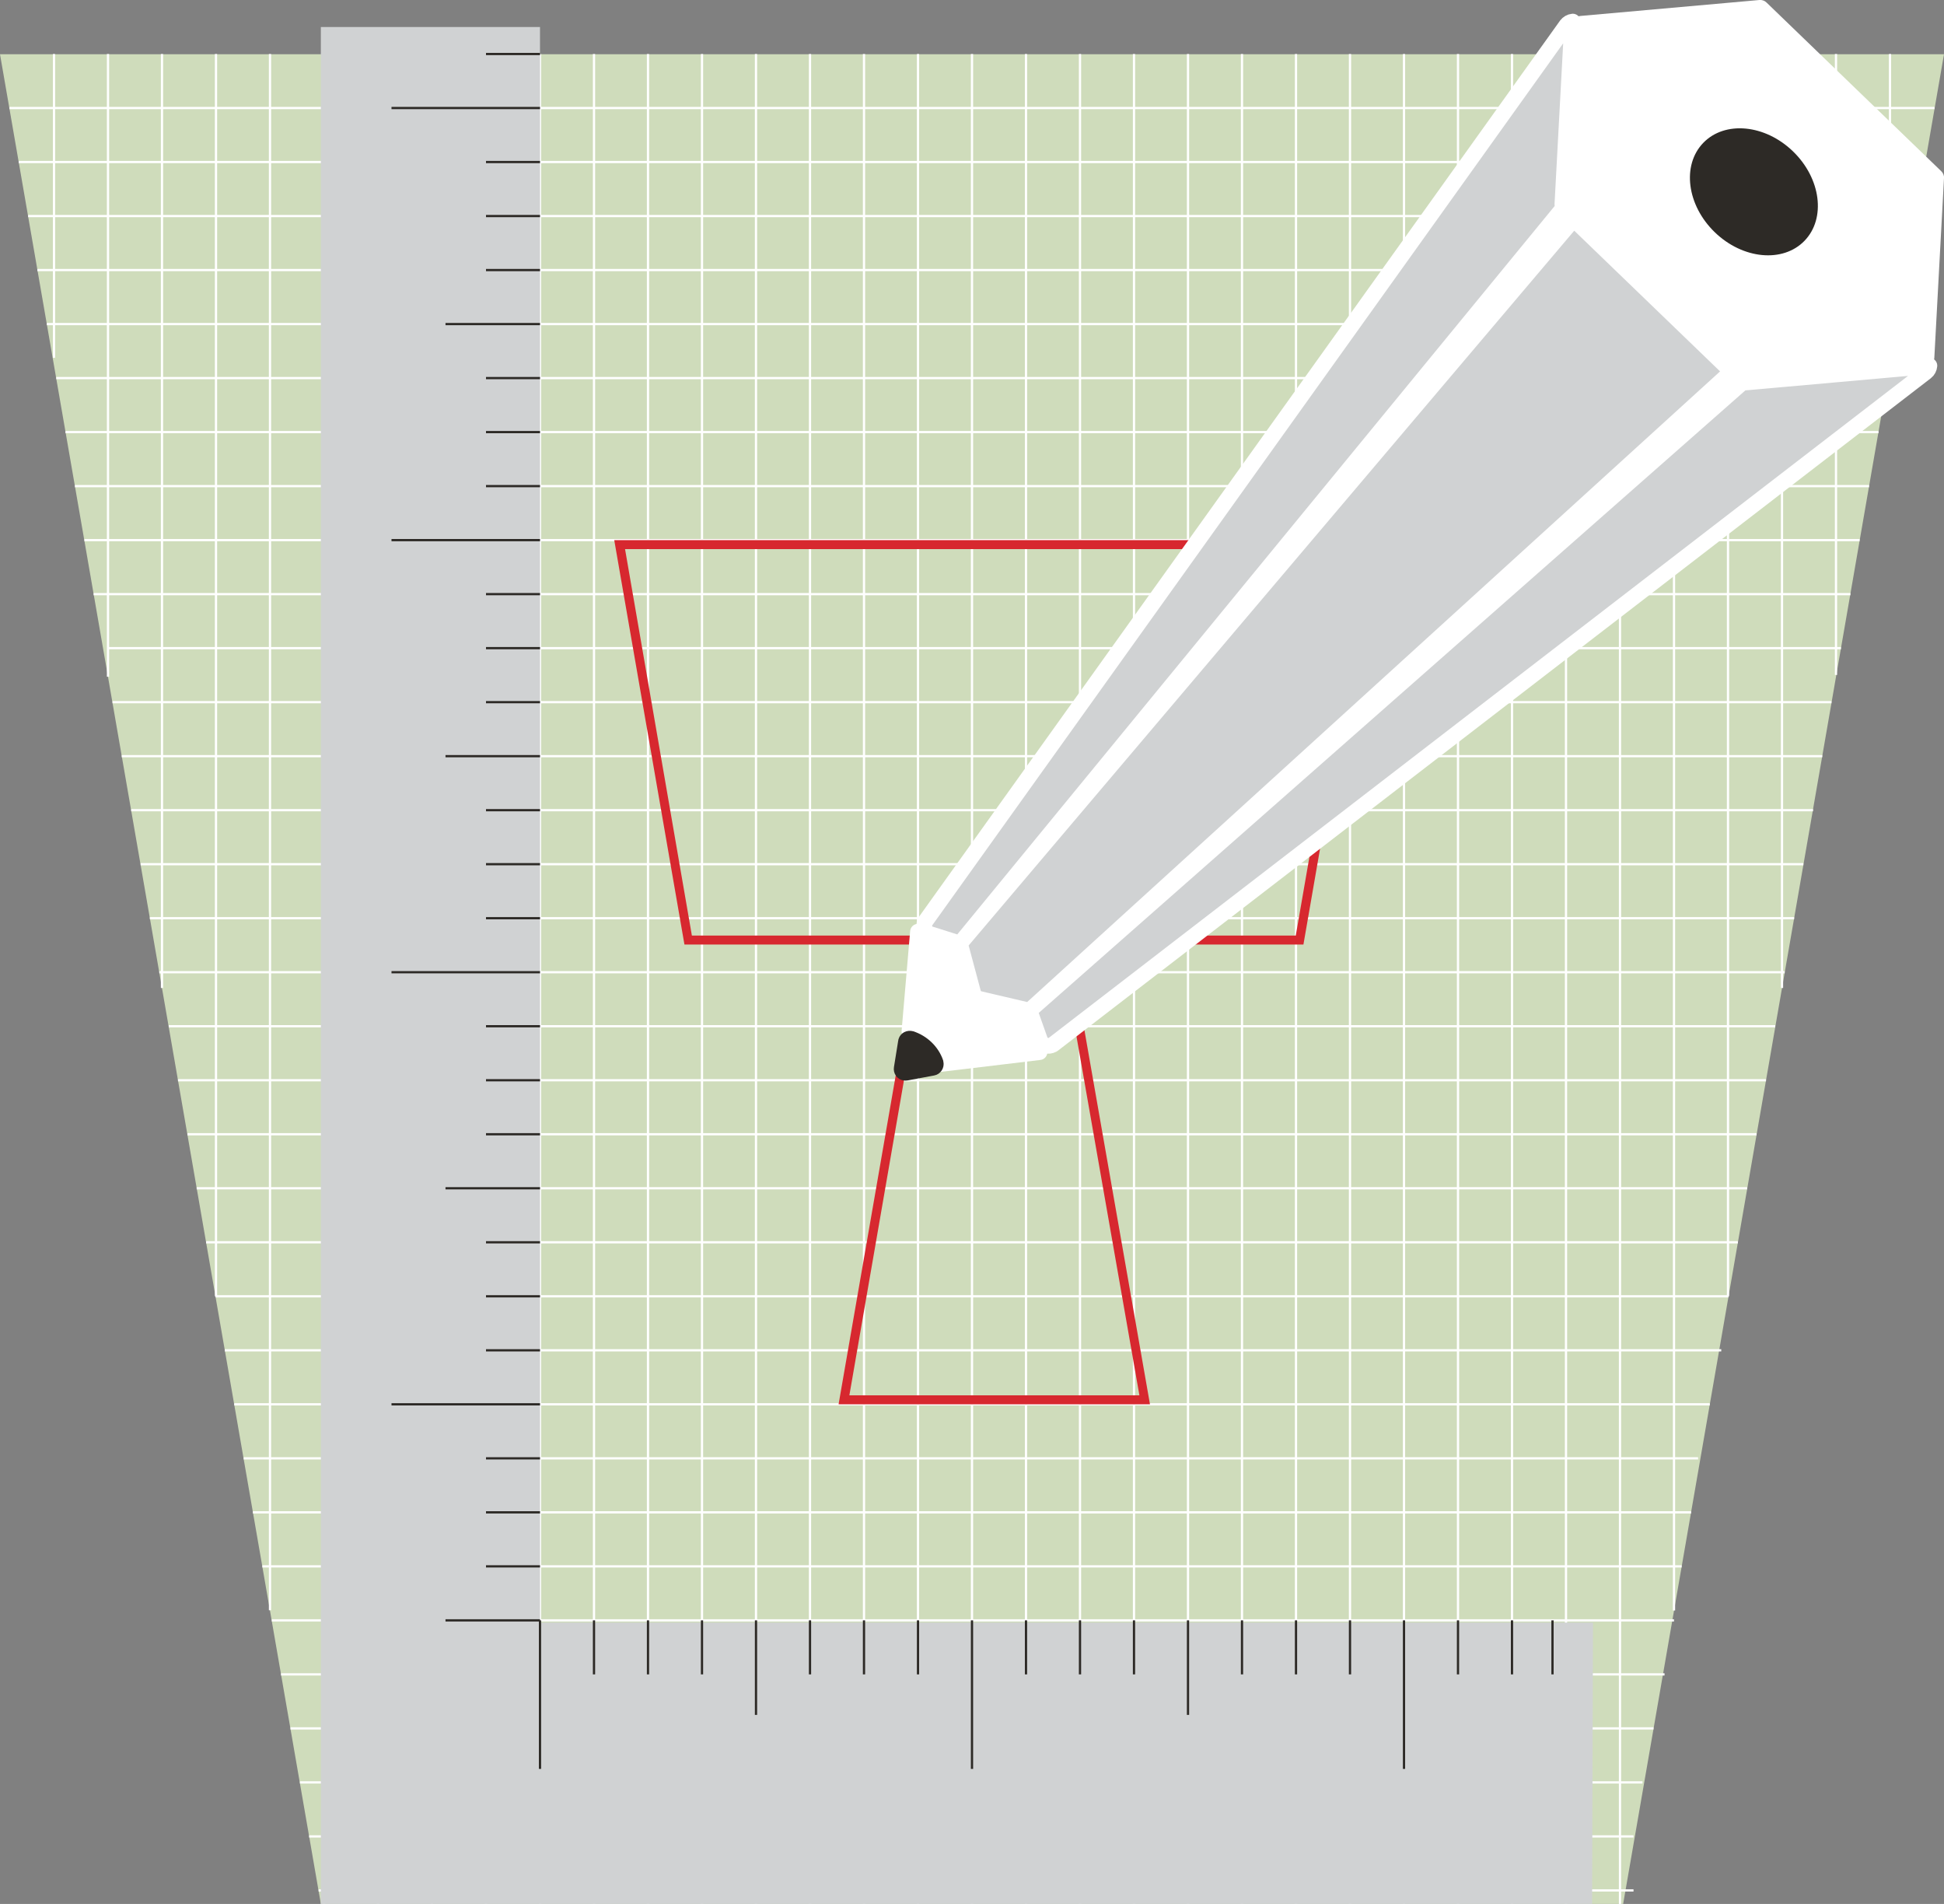 <?xml version="1.0" encoding="utf-8"?>
<!-- Generator: Adobe Illustrator 26.1.0, SVG Export Plug-In . SVG Version: 6.00 Build 0)  -->
<svg version="1.1" id="Layer_1" xmlns="http://www.w3.org/2000/svg" xmlns:xlink="http://www.w3.org/1999/xlink" x="0px" y="0px"
	 viewBox="0 0 864 846" style="enable-background:new 0 0 864 846;" xml:space="preserve">
<rect x="0" y="0" width="864" height="846" fill="#808080" stroke="none"/>
<style type="text/css">
	.st0{fill:#CFDCBB;}
	.st1{fill:none;stroke:#FFFFFF;stroke-miterlimit:10;}
	.st2{fill:#D7282F;}
	.st3{fill:#D0D2D3;}
	.st4{fill:#FFFFFF;}
	.st5{fill:none;stroke:#FFFFFF;stroke-width:7;stroke-linecap:round;stroke-linejoin:round;}
	.st6{fill:#2D2A26;stroke:#2D2A26;stroke-width:2;stroke-miterlimit:10;}
	.st7{fill:#2D2A26;}
	.st8{fill:none;}
	.st9{fill:#D0D2D3;stroke:#FFFFFF;stroke-width:7;stroke-linecap:round;stroke-linejoin:round;}
	.st10{fill:none;stroke:#2D2A26;stroke-miterlimit:10;}
</style>
<g id="Layer_2_00000183219265788599029780000012445846527209964436_">
	<g id="TRAPEZOID">
		<path class="st0" d="M721.4,846H142.6L0,24.1h864L721.4,846z"/>
	</g>
	<g id="_G_R_I_D__WHT">
		<line class="st1" x1="24" y1="24" x2="24" y2="159"/>
		<line class="st1" x1="48" y1="24" x2="48" y2="300.7"/>
		<line class="st1" x1="72" y1="24" x2="72" y2="439"/>
		<line class="st1" x1="96" y1="24" x2="96" y2="576"/>
		<line class="st1" x1="120" y1="24" x2="120" y2="715.5"/>
		<line class="st1" x1="144" y1="24" x2="144" y2="846"/>
		<line class="st1" x1="168" y1="24" x2="168" y2="846"/>
		<line class="st1" x1="192" y1="24" x2="192" y2="846"/>
		<line class="st1" x1="216" y1="24" x2="216" y2="846"/>
		<line class="st1" x1="240" y1="24" x2="240" y2="846"/>
		<line class="st1" x1="264" y1="24" x2="264" y2="846"/>
		<line class="st1" x1="288" y1="24" x2="288" y2="846"/>
		<line class="st1" x1="312" y1="24" x2="312" y2="846"/>
		<line class="st1" x1="336" y1="24" x2="336" y2="846"/>
		<line class="st1" x1="360" y1="24" x2="360" y2="846"/>
		<line class="st1" x1="384" y1="24" x2="384" y2="846"/>
		<line class="st1" x1="408" y1="24" x2="408" y2="846"/>
		<line class="st1" x1="432" y1="24" x2="432" y2="846"/>
		<line class="st1" x1="456" y1="24" x2="456" y2="846"/>
		<line class="st1" x1="480" y1="24" x2="480" y2="846"/>
		<line class="st1" x1="504" y1="24" x2="504" y2="846"/>
		<line class="st1" x1="528" y1="24" x2="528" y2="846"/>
		<line class="st1" x1="552" y1="24" x2="552" y2="846"/>
		<line class="st1" x1="576" y1="24" x2="576" y2="846"/>
		<line class="st1" x1="600" y1="24" x2="600" y2="846"/>
		<line class="st1" x1="624" y1="24" x2="624" y2="846"/>
		<line class="st1" x1="648" y1="24" x2="648" y2="846"/>
		<line class="st1" x1="672" y1="24" x2="672" y2="846"/>
		<line class="st1" x1="696" y1="24" x2="696" y2="846"/>
		<line class="st1" x1="720" y1="24" x2="720" y2="846"/>
		<line class="st1" x1="744" y1="24" x2="744" y2="715.6"/>
		<line class="st1" x1="768" y1="24" x2="768" y2="576"/>
		<line class="st1" x1="792" y1="24" x2="792" y2="439"/>
		<line class="st1" x1="816" y1="24" x2="816" y2="299.9"/>
		<line class="st1" x1="840" y1="24" x2="840" y2="72"/>
		<line class="st1" x1="859.8" y1="48" x2="4.2" y2="48"/>
		<line class="st1" x1="855.7" y1="72" x2="8.3" y2="72"/>
		<line class="st1" x1="851.5" y1="96" x2="12.5" y2="96"/>
		<line class="st1" x1="847.3" y1="120" x2="16.6" y2="120"/>
		<line class="st1" x1="843.2" y1="144" x2="20.8" y2="144"/>
		<line class="st1" x1="838.8" y1="168" x2="25" y2="168"/>
		<line class="st1" x1="834.9" y1="192" x2="29.1" y2="192"/>
		<line class="st1" x1="830.7" y1="216" x2="33.3" y2="216"/>
		<line class="st1" x1="826.5" y1="240" x2="37.5" y2="240"/>
		<line class="st1" x1="822.4" y1="264" x2="41.6" y2="264"/>
		<line class="st1" x1="818.2" y1="288" x2="48" y2="288"/>
		<line class="st1" x1="814" y1="312" x2="50" y2="312"/>
		<line class="st1" x1="809.9" y1="336" x2="54.1" y2="336"/>
		<line class="st1" x1="805.8" y1="360" x2="58.3" y2="360"/>
		<line class="st1" x1="801.5" y1="384" x2="62.5" y2="384"/>
		<line class="st1" x1="797.4" y1="408" x2="66.6" y2="408"/>
		<line class="st1" x1="793.2" y1="432" x2="70.8" y2="432"/>
		<line class="st1" x1="789" y1="456" x2="75" y2="456"/>
		<line class="st1" x1="784.9" y1="480" x2="79.1" y2="480"/>
		<line class="st1" x1="780.7" y1="504" x2="83.3" y2="504"/>
		<line class="st1" x1="776.5" y1="528" x2="87.4" y2="528"/>
		<line class="st1" x1="772.4" y1="552" x2="91.6" y2="552"/>
		<line class="st1" x1="95.8" y1="576" x2="768.2" y2="576"/>
		<line class="st1" x1="765" y1="600" x2="99.9" y2="600"/>
		<line class="st1" x1="759.9" y1="624" x2="104.1" y2="624"/>
		<line class="st1" x1="754.7" y1="648" x2="108.3" y2="648"/>
		<line class="st1" x1="751.6" y1="672" x2="112.4" y2="672"/>
		<line class="st1" x1="747.4" y1="696" x2="116.6" y2="696"/>
		<line class="st1" x1="744" y1="720" x2="120.8" y2="720"/>
		<line class="st1" x1="739.8" y1="744" x2="124.9" y2="744"/>
		<line class="st1" x1="734.9" y1="768" x2="129.1" y2="768"/>
		<line class="st1" x1="730" y1="792" x2="133.3" y2="792"/>
		<line class="st1" x1="726" y1="816" x2="137.4" y2="816"/>
		<line class="st1" x1="726" y1="840" x2="141.6" y2="840"/>
	</g>
	<g id="T">
		<path class="st2" d="M605.7,244l-29.8,171.7H475.3c-2.2,0-4,1.8-4,4c0,0.2,0,0.5,0.1,0.7l35,199.6H377.5l34.6-199.6
			c0.4-2.2-1.1-4.2-3.3-4.6c-0.2,0-0.5-0.1-0.7-0.1H307.5L277.8,244H605.7 M610.5,240H273l31.2,179.7h104L372.7,624h138.4
			l-35.8-204.3h104L610.5,240L610.5,240z"/>
	</g>
	<g id="RULER_copy">
		<polygon class="st3" points="142.6,12 142.6,846 707.6,846 708,721 240,721 240,12 		"/>
	</g>
	<g id="RULE">
		<path class="st4" d="M421.6,475.6l38-7.5c2.1-0.4,3.5-2.5,3.1-4.6c0-0.2-0.1-0.3-0.1-0.5l-4.2-11.8c-0.4-1.3-1.5-2.2-2.8-2.5
			l-20.1-4.7c-1.4-0.3-2.5-1.4-2.9-2.8l-5.3-19.8c-0.3-1.3-1.3-2.3-2.6-2.7l-12-3.8c-2.1-0.6-4.3,0.5-4.9,2.6
			c-0.1,0.2-0.1,0.3-0.1,0.5l-6.3,38.2c-0.3,2,1,4,3,4.4c6.1,1.6,10.9,6.2,12.6,12.2C417.5,474.8,419.5,476,421.6,475.6z"/>
		<path class="st5" d="M408,414l-3.8,44.3l12.8,14.6l45-5.4"/>
		<path class="st6" d="M415,476.9c2.3-0.4,3.8-2.7,3.3-5c0-0.2-0.1-0.3-0.1-0.5c-2-5.8-6.8-10.3-12.6-12.2c-2.3-0.6-4.6,0.5-5.3,2.8
			c0,0.2-0.1,0.3-0.1,0.5l-1.9,11.8c-0.4,2.3,1.2,4.5,3.4,4.8c0.5,0.1,1,0.1,1.5,0L415,476.9z"/>
		<path class="st4" d="M862.8,76.1l-77.7-75c-0.8-0.8-2-1.2-3.1-1.1l-79.7,7.1c-1.9,0.2-3.5,1.7-3.6,3.7l-4.3,79.9
			c-0.1,1.1,0.4,2.2,1.2,3l77.7,75c0.8,0.8,1.9,1.2,3.1,1.1l79.7-7.1c1.9-0.2,3.5-1.7,3.6-3.7l4.3-79.9
			C864.1,78,863.6,76.9,862.8,76.1z"/>
		<ellipse transform="matrix(0.695 -0.719 0.719 0.695 176.782 586.475)" class="st7" cx="779.3" cy="85" rx="25" ry="31.3"/>
		<path class="st8" d="M408.4,413.5l16.3,5.1c1.3,0.4,2.3,1.4,2.6,2.7l5.3,19.7c0.4,1.5,1.6,2.6,3.1,2.8l20.6,3.9
			c1.4,0.3,2.6,1.3,3,2.8l4.9,16.7"/>
		<path class="st9" d="M856.1,162.8l-79.7,7.1c-0.6,0.1-1.2,0-1.7-0.2L457.6,449l312-283.9l-70.2-67.7L426.7,419.2l268-326.7
			c-0.2-0.5-0.3-1.1-0.3-1.7l4.3-79.9c0-0.5,0.1-0.9,0.3-1.3c-1.1,0.1-2.1,0.7-2.8,1.6L411.5,409.1c-1.3,1.8-0.8,4.2,0.9,5.5
			c0.3,0.2,0.7,0.4,1.1,0.5l11.1,3.5c1.3,0.4,2.3,1.4,2.6,2.7l5.3,19.8c0.4,1.4,1.5,2.5,2.9,2.8l20.1,4.7c1.3,0.3,2.4,1.3,2.8,2.5
			l3.9,11c0.7,2,3,3.1,5,2.4c0.4-0.1,0.7-0.3,1.1-0.6L856,165.3c0.9-0.7,1.4-1.7,1.5-2.8C857,162.6,856.5,162.7,856.1,162.8z"/>
		<line class="st10" x1="432" y1="786" x2="432" y2="720"/>
		<line class="st10" x1="624" y1="786" x2="624" y2="720"/>
		<line class="st10" x1="456" y1="744" x2="456" y2="720"/>
		<line class="st10" x1="480" y1="744" x2="480" y2="720"/>
		<line class="st10" x1="504" y1="744" x2="504" y2="720"/>
		<line class="st10" x1="528" y1="762" x2="528" y2="720"/>
		<line class="st10" x1="552" y1="744" x2="552" y2="720"/>
		<line class="st10" x1="576" y1="744" x2="576" y2="720"/>
		<line class="st10" x1="600" y1="744" x2="600" y2="720"/>
		<line class="st10" x1="240" y1="786" x2="240" y2="720"/>
		<line class="st10" x1="264" y1="744" x2="264" y2="720"/>
		<line class="st10" x1="288" y1="744" x2="288" y2="720"/>
		<line class="st10" x1="312" y1="744" x2="312" y2="720"/>
		<line class="st10" x1="336" y1="762" x2="336" y2="720"/>
		<line class="st10" x1="360" y1="744" x2="360" y2="720"/>
		<line class="st10" x1="384" y1="744" x2="384" y2="720"/>
		<line class="st10" x1="408" y1="744" x2="408" y2="720"/>
		<line class="st10" x1="672" y1="744" x2="672" y2="720"/>
		<line class="st10" x1="648" y1="744" x2="648" y2="720"/>
		<line class="st10" x1="690" y1="744" x2="690" y2="720"/>
		<line class="st10" x1="174" y1="432" x2="240" y2="432"/>
		<line class="st10" x1="174" y1="624" x2="240" y2="624"/>
		<line class="st10" x1="216" y1="456" x2="240" y2="456"/>
		<line class="st10" x1="216" y1="480" x2="240" y2="480"/>
		<line class="st10" x1="216" y1="504" x2="240" y2="504"/>
		<line class="st10" x1="198" y1="528" x2="240" y2="528"/>
		<line class="st10" x1="216" y1="552" x2="240" y2="552"/>
		<line class="st10" x1="216" y1="576" x2="240" y2="576"/>
		<line class="st10" x1="216" y1="600" x2="240" y2="600"/>
		<line class="st10" x1="174" y1="240" x2="240" y2="240"/>
		<line class="st10" x1="216" y1="264" x2="240" y2="264"/>
		<line class="st10" x1="216" y1="288" x2="240" y2="288"/>
		<line class="st10" x1="216" y1="312" x2="240" y2="312"/>
		<line class="st10" x1="198" y1="336" x2="240" y2="336"/>
		<line class="st10" x1="216" y1="360" x2="240" y2="360"/>
		<line class="st10" x1="216" y1="384" x2="240" y2="384"/>
		<line class="st10" x1="216" y1="408" x2="240" y2="408"/>
		<line class="st10" x1="174" y1="48" x2="240" y2="48"/>
		<line class="st10" x1="216" y1="72" x2="240" y2="72"/>
		<line class="st10" x1="216" y1="96" x2="240" y2="96"/>
		<line class="st10" x1="216" y1="24" x2="240" y2="24"/>
		<line class="st10" x1="216" y1="120" x2="240" y2="120"/>
		<line class="st10" x1="198" y1="144" x2="240" y2="144"/>
		<line class="st10" x1="216" y1="168" x2="240" y2="168"/>
		<line class="st10" x1="216" y1="192" x2="240" y2="192"/>
		<line class="st10" x1="216" y1="216" x2="240" y2="216"/>
		<line class="st10" x1="198" y1="720" x2="240" y2="720"/>
		<line class="st10" x1="216" y1="672" x2="240" y2="672"/>
		<line class="st10" x1="216" y1="696" x2="240" y2="696"/>
		<line class="st10" x1="216" y1="648" x2="240" y2="648"/>
	</g>
</g>
</svg>
